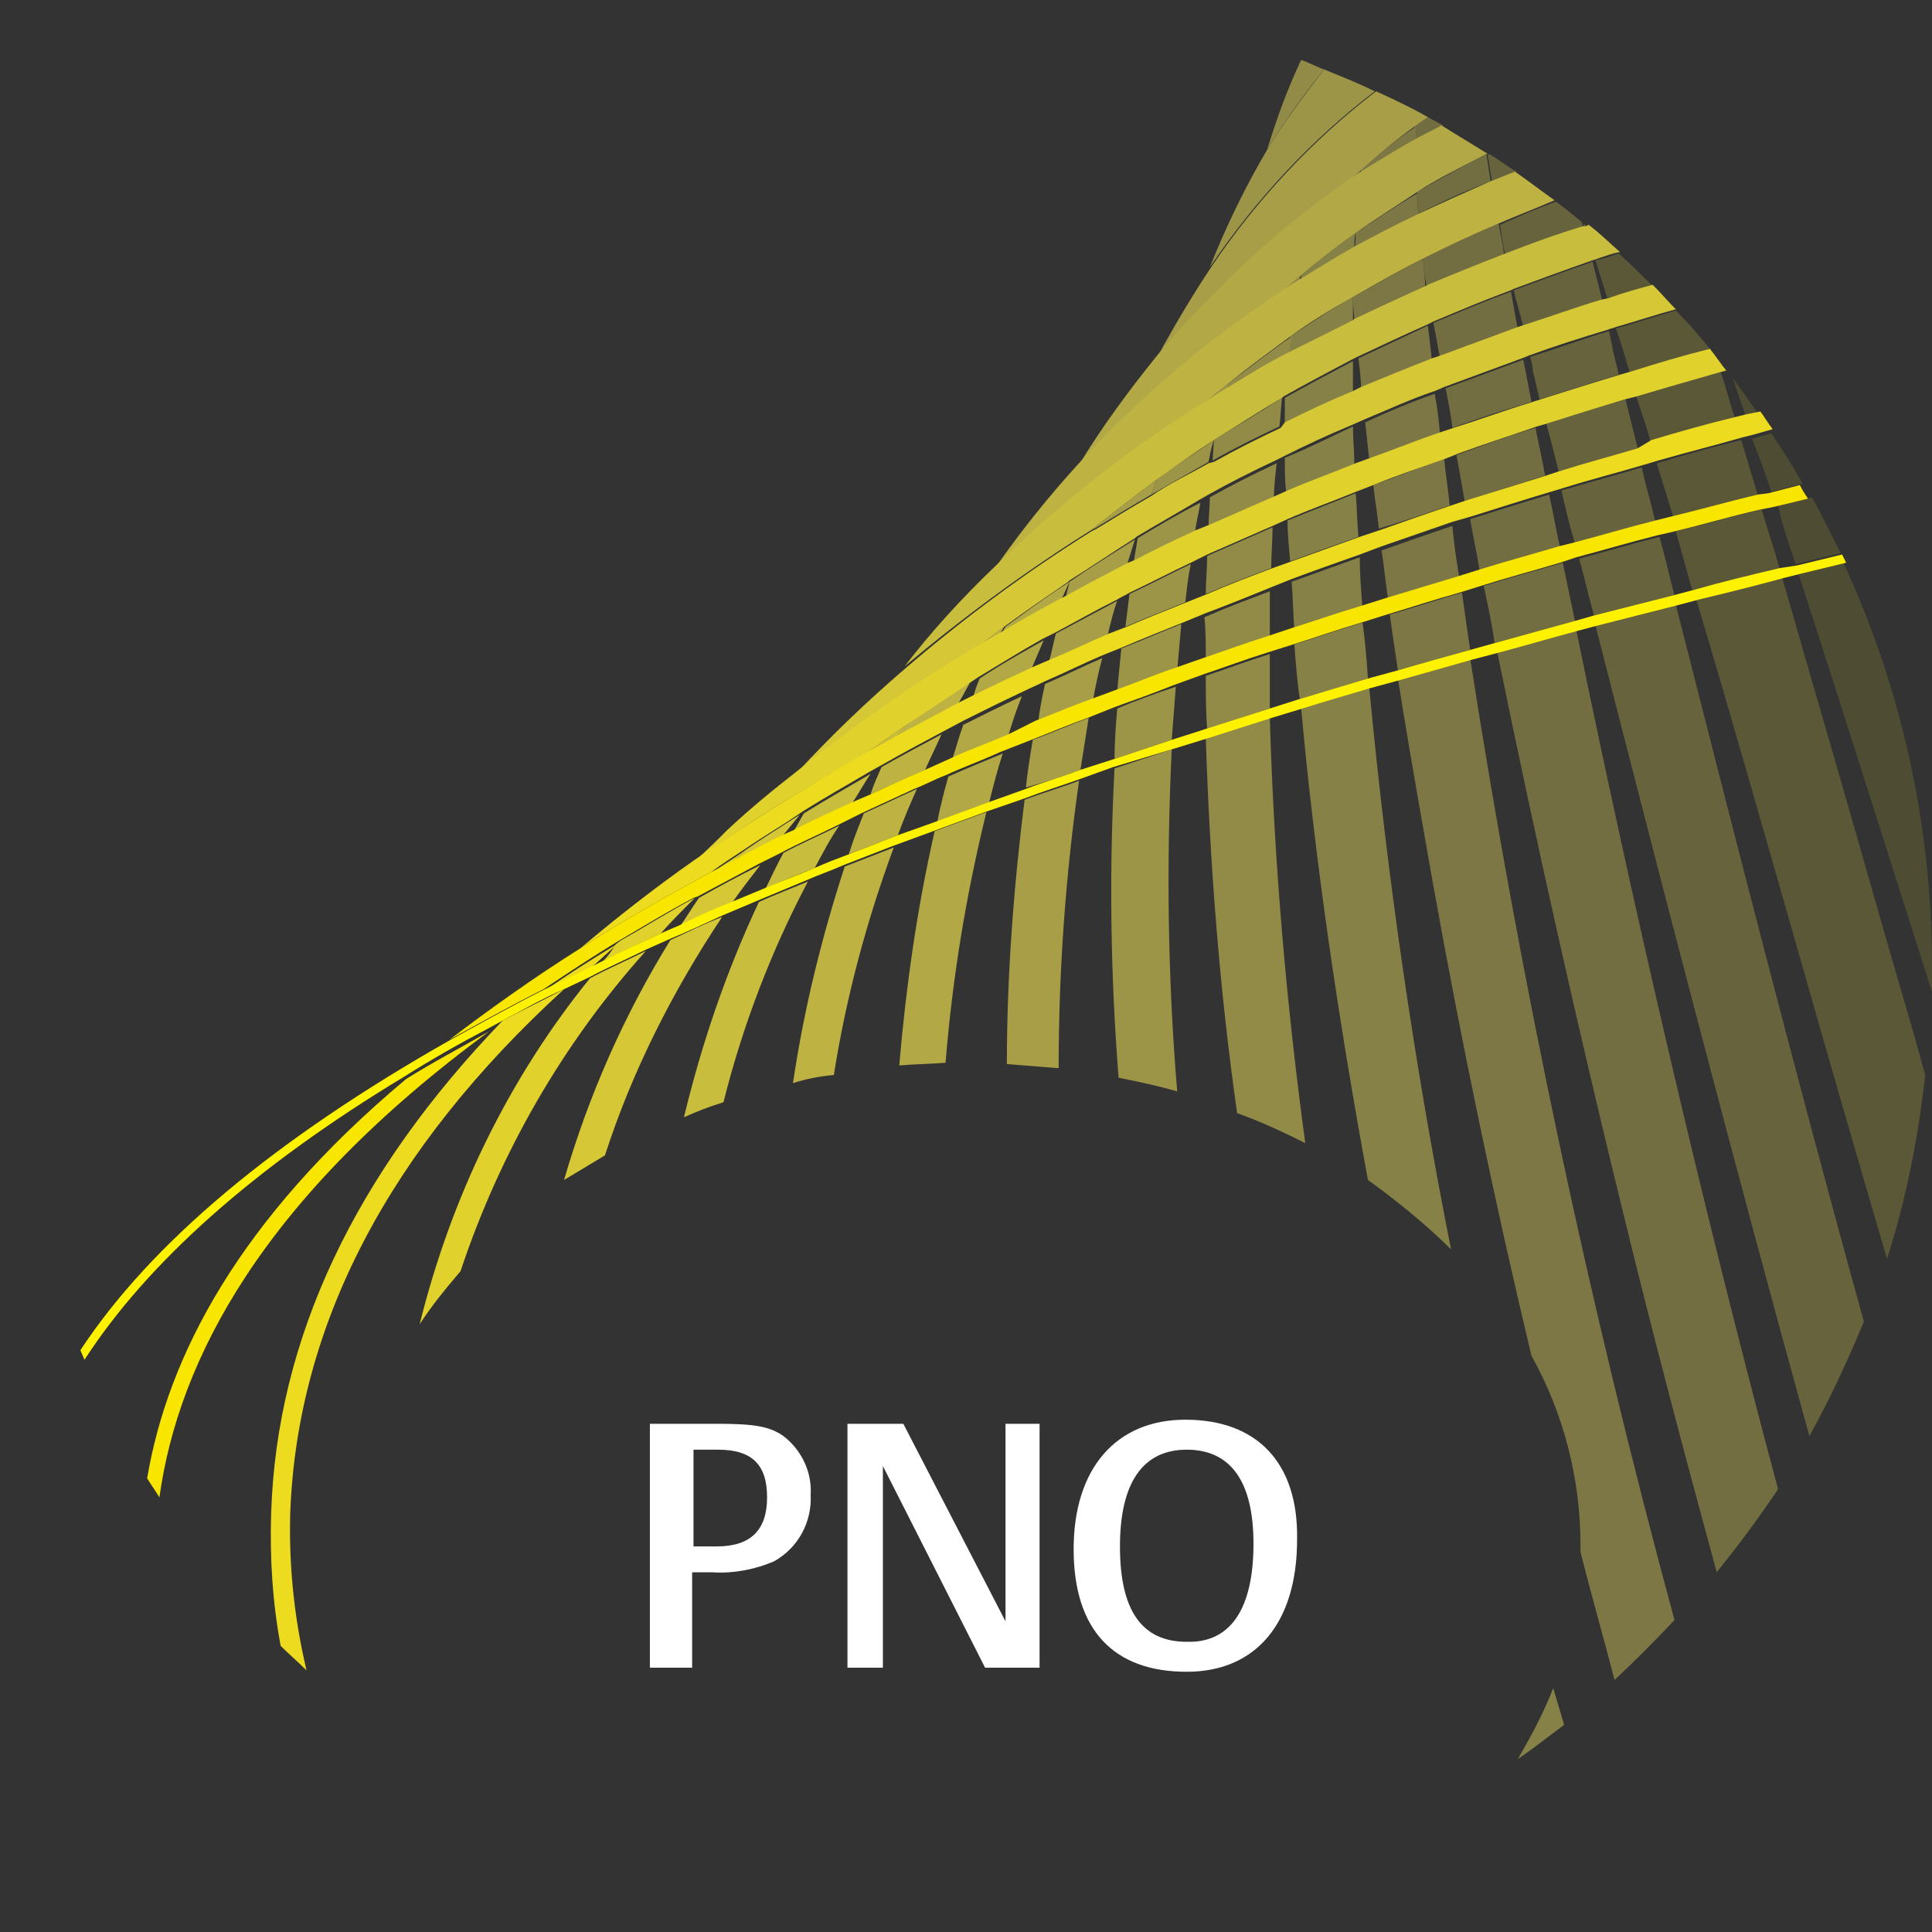 <?xml version="1.0" encoding="utf-8"?>
<!-- Generator: Adobe Illustrator 27.0.1, SVG Export Plug-In . SVG Version: 6.00 Build 0)  -->
<svg version="1.1" id="Livello_1" xmlns="http://www.w3.org/2000/svg" xmlns:xlink="http://www.w3.org/1999/xlink" x="0px" y="0px"
	 viewBox="0 0 141.8 141.8" style="enable-background:new 0 0 141.8 141.8;" xml:space="preserve">
<rect x="0" y="0" width="141.8" height="141.8" fill="#333333" stroke="none"/>
<style type="text/css">
	.st0{fill:none;}
	.st1{fill:#4E4C32;}
	.st2{fill:#5B5838;}
	.st3{fill:#66633D;}
	.st4{fill:#726E41;}
	.st5{fill:#7C7744;}
	.st6{fill:#868146;}
	.st7{fill:#918B47;}
	.st8{fill:#9C9447;}
	.st9{fill:#A79E47;}
	.st10{fill:#B2A845;}
	.st11{fill:#BDB242;}
	.st12{fill:#C9BD3D;}
	.st13{fill:#D5C736;}
	.st14{fill:#E1D12D;}
	.st15{fill:#ECDB1F;}
	.st16{fill:#F8E500;}
	.st17{fill:#FFF200;}
	.st18{fill:#FFFFFF;}
</style>
<path class="st0" d="M141.8,70.9C141.8,31.7,110.1,0,70.9,0S0,31.7,0,70.9c0,23.2,11.3,44.9,30.4,58.2c-3-4.7-4.6-10.1-4.6-15.6
	C25.8,93.9,46,78,70.9,78S116,93.9,116,113.5c0,5.5-1.6,10.9-4.6,15.6C130.5,115.8,141.8,94.1,141.8,70.9z"/>
<path class="st0" d="M70.9,78C46,78,25.8,93.9,25.8,113.5c0,5.5,1.6,10.9,4.6,15.6c24.3,17,56.7,17,81,0c3-4.7,4.6-10.1,4.6-15.6
	C116,93.9,95.8,78,70.9,78z"/>
<path class="st1" d="M130,36.1l2.3-0.6c-0.7-1.3-1.5-2.5-2.3-3.7l-1.4,0.4C129.1,33.5,129.6,34.8,130,36.1z"/>
<path class="st1" d="M141.8,72.8c0-0.6,0-1.3,0-1.9c0-10.2-2.2-20.3-6.5-29.6l-3.3,0.8C135.2,52,138.5,62.4,141.8,72.8z"/>
<path class="st1" d="M131.8,41.4l3.3-0.8c-0.7-1.4-1.4-2.8-2.1-4.1l-2.5,0.6C130.8,38.5,131.3,40,131.8,41.4z"/>
<path class="st1" d="M127.2,27.8c0.3,1,0.7,2,1,3l1-0.2C128.5,29.6,127.9,28.7,127.2,27.8z"/>
<path class="st2" d="M121.2,32.6c2-0.6,4.1-1.1,6.2-1.7c-0.4-1.2-0.7-2.4-1.1-3.6c-2.1,0.6-4.2,1.1-6.2,1.8
	C120.5,30.3,120.9,31.5,121.2,32.6z"/>
<path class="st2" d="M132,69.9c2.1,7.4,4.3,15,6.5,22.5c1.4-4.4,2.3-8.9,2.8-13.5c-1-3.7-2.1-7.3-3.1-10.8
	c-2.6-9.2-5.1-17.7-7.4-25.7c-2.1,0.5-4.2,1-6.3,1.6C127.1,52.7,129.6,61.5,132,69.9z"/>
<path class="st2" d="M118,22c1.1-0.3,2.2-0.7,3.3-1c-0.8-0.8-1.6-1.6-2.5-2.4c-0.6,0.2-1.1,0.4-1.7,0.5L118,22z"/>
<path class="st2" d="M119.6,27.3c1.9-0.6,3.9-1.1,5.9-1.7c-0.8-1-1.6-1.9-2.5-2.8c-1.5,0.4-2.9,0.9-4.4,1.3
	C119,25.2,119.3,26.3,119.6,27.3z"/>
<path class="st2" d="M116.2,16.4l0.1,0.3l0.2-0.1L116.2,16.4z"/>
<path class="st2" d="M130.6,41.7c-0.4-1.5-0.9-2.9-1.3-4.3c-2.1,0.5-4.2,1.1-6.3,1.6l1.2,4.3C126.4,42.8,128.5,42.2,130.6,41.7z"/>
<path class="st2" d="M129,36.3c-0.4-1.3-0.8-2.7-1.2-4c-2.1,0.5-4.2,1.1-6.2,1.7c0.4,1.3,0.8,2.6,1.2,3.9
	C124.8,37.4,126.9,36.9,129,36.3z"/>
<path class="st3" d="M132.8,105.4c1.5-2.7,2.8-5.5,4-8.4c-5.1-18.4-9.7-36.5-13.8-52.6l-5.9,1.5C121.8,64.3,127.1,84.8,132.8,105.4z
	"/>
<path class="st3" d="M109.5,13.3c0.6-0.2,1.2-0.5,1.8-0.7c-0.7-0.4-1.3-0.9-2-1.3l-0.1,0.1L109.5,13.3z"/>
<path class="st3" d="M120.2,32.9c-0.3-1.2-0.6-2.4-0.9-3.6c-2,0.6-3.9,1.2-5.8,1.8c0.3,1.1,0.6,2.3,0.9,3.5
	C116.3,34.1,118.2,33.5,120.2,32.9z"/>
<path class="st3" d="M111.1,21.3c0.2,0.9,0.5,1.8,0.7,2.7c1.9-0.7,3.8-1.3,5.8-1.9c-0.2-1-0.5-1.9-0.7-2.9
	C114.9,19.9,113,20.6,111.1,21.3z"/>
<path class="st3" d="M110.5,18.8c1.9-0.7,3.8-1.4,5.7-2l-0.1-0.5c-0.6-0.5-1.2-1-1.9-1.5c-1.4,0.5-2.8,1.1-4.1,1.7
	C110.2,17.2,110.3,18,110.5,18.8z"/>
<path class="st3" d="M121.5,38.3c-0.3-1.3-0.7-2.6-1-4c-2,0.6-3.9,1.1-5.9,1.7c0.3,1.3,0.6,2.6,1,3.9
	C117.6,39.4,119.6,38.8,121.5,38.3z"/>
<path class="st3" d="M118.1,24.3c-2,0.6-3.9,1.3-5.8,1.9c0.1,0.3,0.2,0.7,0.2,1l0.5,2.1c1.9-0.6,3.8-1.2,5.8-1.8
	c-0.1-0.6-0.3-1.2-0.4-1.7S118.2,24.8,118.1,24.3z"/>
<path class="st3" d="M122.9,43.7c-0.4-1.5-0.7-2.9-1.1-4.3c-2,0.5-4,1.1-5.9,1.6c0.4,1.4,0.7,2.8,1.1,4.2L122.9,43.7z"/>
<path class="st4" d="M114.5,40.2c-0.3-1.3-0.5-2.6-0.8-3.9c-2,0.6-3.9,1.2-5.8,1.8c0.2,1.2,0.5,2.5,0.7,3.8
	C110.6,41.4,112.5,40.8,114.5,40.2z"/>
<path class="st4" d="M115.6,45.6c-0.3-1.4-0.6-2.9-0.9-4.3c-2,0.6-3.9,1.1-5.8,1.7c0.3,1.4,0.6,2.8,0.8,4.2L115.6,45.6z"/>
<path class="st4" d="M119.3,89.7c2,8.2,4.3,16.9,6.7,25.7c1.6-2,3.1-4,4.5-6.1c-5.8-21.7-10.8-43.5-14.8-63c-2,0.5-3.9,1-5.8,1.6
	C112.7,61.6,115.9,75.9,119.3,89.7z"/>
<path class="st4" d="M105.2,23.7c0.2,0.9,0.3,1.7,0.5,2.6c1.9-0.7,3.8-1.4,5.7-2.1l-0.5-2.8C109,22.1,107.1,22.9,105.2,23.7z"/>
<path class="st4" d="M103.8,10.3c0.7-0.4,1.4-0.7,2.1-1.1l-1.1-0.6l-1,0.7C103.8,9.6,103.8,10,103.8,10.3z"/>
<path class="st4" d="M106.1,28.5c0.2,1,0.4,2,0.5,2.9c1.9-0.7,3.8-1.3,5.8-1.9c-0.2-1.1-0.4-2.1-0.6-3.1
	C109.9,27.1,108,27.8,106.1,28.5z"/>
<path class="st4" d="M113.4,34.9c-0.2-1.2-0.5-2.4-0.7-3.5c-2,0.6-3.9,1.3-5.8,2c0.2,1.1,0.4,2.2,0.6,3.4
	C109.6,36.1,111.5,35.5,113.4,34.9z"/>
<path class="st4" d="M104,14.1l0.1,1.6c1.7-0.9,3.5-1.7,5.3-2.4l-0.3-2C107.4,12.2,105.7,13.1,104,14.1z"/>
<path class="st4" d="M104.4,19v0.2c0.1,0.6,0.2,1.2,0.3,1.8c1.9-0.8,3.8-1.6,5.7-2.3c-0.1-0.8-0.3-1.6-0.4-2.3
	C108.1,17.2,106.2,18.1,104.4,19z"/>
<path class="st5" d="M106.4,37.1c-0.1-1.1-0.3-2.3-0.4-3.4c-1.8,0.6-3.5,1.3-5.2,1.9c0.1,1.1,0.3,2.1,0.4,3.2
	C102.9,38.3,104.6,37.7,106.4,37.1z"/>
<path class="st5" d="M105.2,65c2.1,11.7,4.5,23.2,7.2,34.5c2.4,4.3,3.6,9.1,3.6,13.9c0,0.2,0,0.4,0,0.5c0.8,3.2,1.7,6.3,2.5,9.4
	c1.5-1.4,3-2.9,4.4-4.4c-6.3-23.2-11.3-46.8-15-70.6l-5.3,1.5C103.7,56.7,104.7,62.1,105.2,65z"/>
<path class="st5" d="M100.2,31c0.1,0.9,0.2,1.9,0.3,2.8c1.7-0.7,3.5-1.3,5.2-1.9c-0.1-1-0.2-2-0.4-3C103.6,29.5,101.9,30.2,100.2,31
	z"/>
<path class="st5" d="M107.9,47.7c-0.2-1.4-0.4-2.8-0.6-4.2c-1.8,0.5-3.5,1.1-5.3,1.6c0.2,1.4,0.4,2.8,0.6,4.1
	C104.4,48.7,106.1,48.2,107.9,47.7z"/>
<path class="st5" d="M107.1,42.4c-0.2-1.3-0.4-2.5-0.5-3.8c-1.8,0.6-3.5,1.2-5.2,1.8c0.2,1.2,0.3,2.5,0.5,3.7L107.1,42.4z"/>
<path class="st5" d="M99.7,26.3c0.1,0.8,0.2,1.6,0.2,2.3c1.7-0.7,3.4-1.4,5.2-2.1c-0.1-0.9-0.2-1.8-0.3-2.6
	C103.1,24.7,101.4,25.5,99.7,26.3z"/>
<path class="st5" d="M99.5,17.1c0,0.4,0,0.8-0.1,1.1c1.5-0.9,3.1-1.7,4.7-2.4l-0.1-1.6C102.5,15.1,101,16.1,99.5,17.1z"/>
<path class="st5" d="M99.9,12.5v0.2c1.3-0.8,2.6-1.6,4-2.4c0-0.3,0-0.7,0-1C102.4,10.3,101.1,11.4,99.9,12.5z"/>
<path class="st5" d="M104.4,19c-1.8,0.9-3.4,1.9-5.1,2.8c0,0.1,0,0.3,0,0.4l0.1,1.2c1.7-0.8,3.4-1.6,5.2-2.4c0-0.6-0.1-1.3-0.2-1.9
	L104.4,19z"/>
<path class="st6" d="M99.3,26.5c-1.7,0.9-3.4,1.8-5,2.7c0,0.7,0,1.3,0,2c1.6-0.8,3.3-1.5,5-2.3C99.3,28.1,99.3,27.3,99.3,26.5z"/>
<path class="st6" d="M99.7,39.4c-0.1-1.1-0.1-2.2-0.2-3.2c-1.7,0.7-3.3,1.3-5,2c0,1,0.1,2,0.2,3C96.3,40.6,98,40,99.7,39.4z"/>
<path class="st6" d="M106.5,91.7c-2.7-13.6-4.7-27.4-6-41.2c-1.7,0.5-3.3,1-5,1.5c1,11,2.7,22.7,4.9,34.6
	C102.6,88.2,104.7,89.9,106.5,91.7z"/>
<path class="st6" d="M100,44.6c-0.1-1.2-0.2-2.5-0.2-3.7c-1.7,0.6-3.3,1.2-5,1.8c0.1,1.1,0.1,2.3,0.2,3.5
	C96.6,45.7,98.3,45.1,100,44.6z"/>
<path class="st6" d="M100.4,49.8c-0.1-1.4-0.2-2.8-0.4-4.1c-1.7,0.5-3.4,1.1-5,1.6c0.1,1.3,0.2,2.7,0.4,4
	C97.1,50.8,98.8,50.3,100.4,49.8z"/>
<path class="st6" d="M114.8,126.6l-0.8-2.7c-0.7,1.8-1.6,3.5-2.6,5.2C112.6,128.3,113.7,127.4,114.8,126.6z"/>
<path class="st6" d="M94.3,33.6c0,0.8,0,1.7,0.1,2.5c1.6-0.7,3.3-1.3,5-2c0-1-0.1-1.9-0.1-2.8C97.6,32.1,96,32.9,94.3,33.6z"/>
<path class="st6" d="M95.5,20.2c0,0.1,0,0.3-0.1,0.4c1.3-0.8,2.7-1.6,4-2.4c0-0.4,0-0.8,0.1-1.1C98.1,18.1,96.8,19.1,95.5,20.2z"/>
<path class="st6" d="M99.3,21.8c-1.6,0.9-3.1,1.9-4.6,2.9L94.5,26c1.5-0.8,3.1-1.7,4.8-2.4c0-0.4,0-0.9,0-1.3
	C99.3,22.1,99.3,22,99.3,21.8z"/>
<path class="st6" d="M98.9,13.4c0.3-0.2,0.6-0.4,0.9-0.6v-0.2C99.5,12.8,99.2,13.1,98.9,13.4z"/>
<path class="st7" d="M88.8,36.5c0,0.7-0.1,1.4-0.1,2.2c1.6-0.7,3.2-1.4,4.8-2.1c0-0.9,0.1-1.7,0.2-2.6C92,34.8,90.4,35.6,88.8,36.5z
	"/>
<path class="st7" d="M95.8,83.9c-1.4-10.3-2.3-20.8-2.6-31.2l-4.7,1.5c0.3,9.2,1,18.4,2.3,27.5C92.5,82.3,94.2,83.1,95.8,83.9z"/>
<path class="st7" d="M93.2,52c0-1.4,0-2.7,0-4c-1.6,0.5-3.2,1.1-4.7,1.6c0,1.3,0,2.6,0.1,3.9L93.2,52z"/>
<path class="st7" d="M89.1,32.3L89,33.8c1.6-0.9,3.2-1.7,4.9-2.5c0.1-0.7,0.1-1.4,0.2-2.1C92.4,30.3,90.7,31.3,89.1,32.3z"/>
<path class="st7" d="M88.5,48.5c1.5-0.5,3.1-1.1,4.7-1.6c0-1.2,0-2.4,0-3.5c-1.6,0.6-3.2,1.2-4.8,1.9C88.5,46.2,88.5,47.3,88.5,48.5
	z"/>
<path class="st7" d="M93.3,41.7c0-1,0.1-2,0.1-3c-1.6,0.7-3.2,1.4-4.8,2.1c0,0.9-0.1,1.8-0.1,2.8C90.1,42.9,91.7,42.3,93.3,41.7z"/>
<path class="st7" d="M90.2,28.1c0,0.2-0.1,0.3-0.1,0.5c1.5-0.9,3-1.7,4.5-2.6l0.2-1.3C93.2,25.8,91.7,27,90.2,28.1z"/>
<path class="st7" d="M97.2,5.1c-0.6-0.2-1.1-0.5-1.7-0.7c-1,2.1-1.8,4.3-2.5,6.6C94.3,8.9,95.7,6.9,97.2,5.1z"/>
<path class="st7" d="M94,21.5c0.5-0.3,0.9-0.6,1.4-0.9c0-0.1,0-0.3,0.1-0.4C95,20.6,94.5,21.1,94,21.5z"/>
<path class="st8" d="M86.4,49.2c0.1-1.1,0.2-2.2,0.3-3.4c-1.5,0.6-2.9,1.2-4.4,1.8c-0.1,1-0.2,2-0.3,3.1
	C83.5,50.2,84.9,49.7,86.4,49.2z"/>
<path class="st8" d="M87,44.2c0.1-0.9,0.2-1.9,0.4-2.8c-1.5,0.7-3,1.5-4.5,2.2c-0.1,0.8-0.2,1.6-0.3,2.4C84,45.4,85.5,44.8,87,44.2z
	"/>
<path class="st8" d="M83.5,39.5c-0.1,0.6-0.2,1.2-0.3,1.8c1.5-0.7,3-1.5,4.5-2.2c0.1-0.8,0.3-1.5,0.4-2.2
	C86.5,37.7,85,38.6,83.5,39.5z"/>
<path class="st8" d="M86,54.3c0.1-1.3,0.2-2.6,0.3-3.9c-1.5,0.5-2.9,1-4.3,1.6c-0.1,1.2-0.2,2.5-0.2,3.7L86,54.3z"/>
<path class="st8" d="M84.9,35.2l-0.4,1.1c1.4-0.8,2.8-1.6,4.2-2.4c0.1-0.5,0.2-1.1,0.4-1.6C87.7,33.3,86.2,34.2,84.9,35.2z"/>
<path class="st8" d="M82.1,79.1c1.5,0.3,2.9,0.6,4.3,1C85.7,71.7,85.6,63.4,86,55l-4.2,1.4C81.4,64,81.5,71.5,82.1,79.1z"/>
<path class="st8" d="M88,29.9c0.7-0.4,1.4-0.9,2.1-1.3c0-0.2,0.1-0.3,0.1-0.5C89.5,28.7,88.7,29.3,88,29.9z"/>
<path class="st8" d="M100.9,6.7c-1.2-0.6-2.5-1.1-3.7-1.6c-1.5,1.9-2.9,3.8-4.2,5.9c-1.6,2.7-3,5.6-4.2,8.6
	C92.2,14.6,96.2,10.3,100.9,6.7z"/>
<path class="st9" d="M80.2,51.5c0.2-1.1,0.4-2.1,0.7-3.2c-1.4,0.6-2.8,1.3-4.2,1.9c-0.2,0.9-0.4,1.9-0.5,2.8
	C77.5,52.6,78.8,52,80.2,51.5z"/>
<path class="st9" d="M78.5,42.7c-0.1,0.4-0.2,0.8-0.3,1.2c1.5-0.8,3-1.6,4.5-2.4c0.2-0.6,0.4-1.3,0.6-1.9
	C81.7,40.6,80.1,41.6,78.5,42.7z"/>
<path class="st9" d="M73.9,78.1c1.3,0.1,2.5,0.2,3.8,0.3c0-7.1,0.5-14.1,1.5-21.1c-1.3,0.5-2.7,0.9-4,1.4
	C74.4,65.1,73.9,71.6,73.9,78.1z"/>
<path class="st9" d="M79.3,56.5c0.2-1.3,0.4-2.5,0.6-3.8c-1.4,0.5-2.7,1.1-4.1,1.6c-0.2,1.2-0.4,2.4-0.5,3.5
	C76.7,57.4,78,57,79.3,56.5z"/>
<path class="st9" d="M81.3,46.6c0.2-0.8,0.4-1.7,0.7-2.5c-1.5,0.8-3,1.6-4.5,2.4c-0.2,0.7-0.3,1.4-0.5,2
	C78.4,47.8,79.9,47.2,81.3,46.6z"/>
<path class="st9" d="M80.6,38.5l-0.1,0.2c1.3-0.8,2.6-1.6,4-2.4l0.4-1.1C83.4,36.3,82,37.4,80.6,38.5z"/>
<path class="st9" d="M98.9,13.4c0.3-0.3,0.6-0.6,1-0.9c1.2-1.1,2.5-2.2,3.9-3.2l1-0.7c-1.2-0.7-2.5-1.3-3.8-1.9
	c-4.7,3.6-8.8,8-12.1,12.9c-1.4,2.1-2.7,4.3-3.9,6.5C89,21.2,93.7,16.9,98.9,13.4z"/>
<path class="st10" d="M72.6,58.9c0.3-1.2,0.6-2.4,1-3.6c-1.4,0.6-2.7,1.1-4,1.7c-0.3,1.1-0.6,2.2-0.8,3.3L72.6,58.9z"/>
<path class="st10" d="M69.4,78c0.5-6.2,1.5-12.3,3-18.4l-3.8,1.4c-1.3,5.7-2.1,11.4-2.6,17.2C67.1,78.1,68.2,78.1,69.4,78z"/>
<path class="st10" d="M73.8,46l-0.3,0.5c1.4-0.8,2.9-1.6,4.4-2.5c0.2-0.4,0.4-0.9,0.6-1.3C76.8,43.8,75.3,44.9,73.8,46z"/>
<path class="st10" d="M94,21.5c0.5-0.4,1-0.9,1.5-1.3c1.3-1.1,2.6-2.1,4-3.1c1.4-1,3-2,4.5-3s3.4-1.9,5.1-2.8l0.1,0
	c-1.1-0.7-2.3-1.4-3.4-2.1c-0.7,0.4-1.4,0.7-2.1,1.1c-1.4,0.8-2.7,1.6-4,2.4c-0.3,0.2-0.6,0.4-0.9,0.6C93.7,16.9,89,21.2,85,26
	c-2.1,2.6-4.1,5.3-5.8,8.1C83.6,29.4,88.6,25.1,94,21.5z"/>
<path class="st10" d="M75.7,49.1c0.3-0.7,0.6-1.4,0.9-2.1c-1.6,0.9-3.2,1.8-4.7,2.8c-0.2,0.5-0.4,1-0.5,1.5
	C72.7,50.5,74.2,49.8,75.7,49.1z"/>
<path class="st10" d="M74,54c0.3-1,0.6-1.9,1-2.9c-1.5,0.7-2.9,1.4-4.3,2.1c-0.3,0.8-0.5,1.6-0.8,2.5C71.2,55.1,72.6,54.5,74,54z"/>
<path class="st10" d="M80.1,38.9l0.4-0.2l0.1-0.2L80.1,38.9z"/>
<path class="st11" d="M61.2,78.9c0.9-5.7,2.4-11.3,4.4-16.7l-3.6,1.4c-1.7,5.2-3,10.5-3.8,15.9C59.1,79.2,60.1,79,61.2,78.9z"/>
<path class="st11" d="M65.9,61.3c0.4-1.1,0.9-2.3,1.4-3.4c-1.3,0.6-2.6,1.2-3.9,1.8c-0.4,1-0.8,2-1.1,3L65.9,61.3z"/>
<path class="st11" d="M67.9,56.5c0.4-0.9,0.8-1.7,1.2-2.6c-1.5,0.8-3,1.6-4.4,2.4c-0.3,0.7-0.6,1.3-0.8,2
	C65.2,57.7,66.6,57.1,67.9,56.5z"/>
<path class="st11" d="M70.3,51.7c0.3-0.5,0.6-1.1,0.9-1.6c-1.7,1-3.3,2.1-4.8,3.2c-0.2,0.2-0.4,0.5-0.6,0.8
	C67.3,53.3,68.8,52.5,70.3,51.7z"/>
<path class="st11" d="M72,47.3l1.4-0.8l0.3-0.5L72,47.3z"/>
<path class="st11" d="M88,29.9c0.7-0.6,1.5-1.2,2.2-1.8c1.5-1.2,3-2.3,4.5-3.4s3-2,4.6-2.9s3.3-1.9,5.1-2.8s3.7-1.8,5.6-2.6
	c1.4-0.6,2.7-1.1,4.1-1.7c-1-0.7-1.9-1.4-2.9-2.1c-0.6,0.2-1.2,0.5-1.8,0.7c-1.8,0.8-3.6,1.6-5.3,2.4s-3.2,1.6-4.7,2.4
	c-1.4,0.8-2.7,1.6-4,2.4c-0.5,0.3-1,0.6-1.4,0.9c-8.2,5.4-15.3,12.2-20.9,20.2C77.7,37.3,82.7,33.4,88,29.9z"/>
<path class="st12" d="M59.8,63.7c0.6-1.1,1.1-2.1,1.8-3.1c-1.4,0.7-2.8,1.3-4.1,2c-0.5,0.9-0.9,1.8-1.3,2.6
	C57.3,64.7,58.5,64.2,59.8,63.7z"/>
<path class="st12" d="M53.1,80.9c1.4-5.6,3.5-11.1,6.2-16.2c-1.2,0.5-2.5,1-3.6,1.5c-2.4,5.1-4.2,10.4-5.5,15.8
	C51.1,81.6,52.1,81.2,53.1,80.9z"/>
<path class="st12" d="M62.5,59c0.5-0.7,0.9-1.5,1.4-2.2c-1.7,1-3.3,1.9-4.9,2.9c-0.3,0.5-0.5,0.9-0.8,1.4C59.6,60.3,61,59.6,62.5,59
	z"/>
<path class="st12" d="M80.1,38.9l0.5-0.4c1.4-1.1,2.8-2.2,4.3-3.3c1.4-1,2.8-2,4.2-2.9l0,0c1.6-1,3.3-2.1,5-3.1l0.1-0.1
	c1.6-0.9,3.3-1.8,5-2.7l0.4-0.2c1.7-0.8,3.4-1.6,5.2-2.4l0.4-0.2c1.9-0.8,3.8-1.6,5.7-2.3l0.2-0.1c1.9-0.7,3.8-1.4,5.8-2.1l0.3-0.1
	c0.6-0.2,1.1-0.4,1.7-0.5c-0.8-0.7-1.5-1.4-2.3-2l-0.2,0.1h-0.2c-2,0.6-3.9,1.3-5.7,2s-3.8,1.5-5.7,2.3l-0.2,0.1
	c-1.8,0.8-3.5,1.6-5.2,2.4l-0.1,0.1c-1.6,0.8-3.2,1.6-4.8,2.4s-3,1.7-4.5,2.6c-0.7,0.4-1.4,0.9-2.1,1.3c-5.4,3.4-10.4,7.4-14.9,11.8
	c-2.4,2.3-4.6,4.7-6.6,7.3C70.7,45.3,75.3,41.9,80.1,38.9z"/>
<path class="st12" d="M65.8,54.1c0.2-0.3,0.4-0.5,0.6-0.8c-1,0.7-2,1.4-3,2.1C64.2,55,65,54.5,65.8,54.1z"/>
<path class="st13" d="M53.7,66.3c0.7-1,1.4-1.9,2.1-2.8c-1.6,0.8-3.1,1.6-4.5,2.4c-0.5,0.7-0.9,1.4-1.4,2.1
	C51.1,67.4,52.4,66.8,53.7,66.3z"/>
<path class="st13" d="M44.4,84.8c2-6.2,5-12.1,8.6-17.5c-1.3,0.5-2.5,1.1-3.8,1.7c-3.4,5.5-6,11.4-7.8,17.6
	C42.4,86,43.4,85.4,44.4,84.8z"/>
<path class="st13" d="M57.4,61.4c0.4-0.5,0.9-1.1,1.3-1.6c-1.4,0.9-2.7,1.7-4,2.6c-0.3,0.3-0.6,0.6-0.9,0.9
	C55,62.7,56.2,62,57.4,61.4z"/>
<path class="st13" d="M72,47.3l1.7-1.3c1.5-1.1,3.1-2.2,4.7-3.3l0.1-0.1c1.6-1,3.2-2.1,4.8-3.1l0.1-0.1c1.5-0.9,3.1-1.8,4.6-2.7
	l0.7-0.4c1.6-0.9,3.2-1.7,4.9-2.5l0.6-0.3c1.6-0.8,3.3-1.6,5-2.3l0.9-0.4c1.7-0.7,3.4-1.5,5.2-2.1l0.7-0.3c1.9-0.7,3.8-1.4,5.7-2.1
	l0.5-0.2c1.9-0.7,3.8-1.3,5.8-1.9c0.2-0.1,0.4-0.1,0.6-0.2c1.4-0.4,2.9-0.9,4.4-1.3c-0.6-0.6-1.1-1.2-1.7-1.8
	c-1.1,0.3-2.2,0.6-3.3,1l-0.5,0.1c-2,0.6-3.9,1.3-5.8,1.9l-0.3,0.1c-1.9,0.7-3.8,1.4-5.7,2.1l-0.6,0.2c-1.8,0.7-3.5,1.4-5.2,2.1
	l-0.6,0.3c-1.7,0.7-3.4,1.5-5,2.3L94,31.4c-1.7,0.8-3.3,1.6-4.9,2.5L88.7,34c-1.4,0.8-2.9,1.5-4.2,2.4c-1.4,0.8-2.7,1.6-4,2.4
	l-0.4,0.2c-4.8,3-9.4,6.4-13.7,10.1c-2.8,2.4-5.4,4.9-7.9,7.6C62.8,53.2,67.3,50.1,72,47.3z"/>
<path class="st14" d="M47.4,69.8c-1.4,0.7-2.8,1.3-4.1,2c-6,7.4-10.2,16.1-12.5,25.4c0.9-1.4,1.9-2.6,3-3.9
	C36.7,84.6,41.3,76.6,47.4,69.8z"/>
<path class="st14" d="M51.1,63.1c3.8-2.7,7.8-5.2,12.3-7.7c1-0.7,2-1.4,3-2.1c1.6-1.1,3.2-2.1,4.8-3.2l0.6-0.4
	c1.5-0.9,3.1-1.9,4.7-2.8l1-0.5c1.5-0.8,2.9-1.6,4.5-2.4c0.3-0.2,0.6-0.3,0.9-0.5c1.5-0.7,3-1.5,4.5-2.2l1.2-0.6
	c1.6-0.7,3.2-1.4,4.8-2.1l1.1-0.5c1.6-0.7,3.3-1.3,5-2l1.3-0.5c1.7-0.7,3.5-1.3,5.2-1.9l1-0.4c1.9-0.7,3.8-1.3,5.8-2l0.7-0.2
	c1.9-0.6,3.8-1.2,5.8-1.8l0.8-0.2c2-0.6,4.1-1.2,6.2-1.8l0.4-0.1c-0.4-0.5-0.8-1.1-1.2-1.6c-2,0.5-4,1.1-5.9,1.7l-0.7,0.2
	c-2,0.6-3.9,1.2-5.8,1.8c-0.2,0.1-0.4,0.1-0.6,0.2c-2,0.6-3.9,1.3-5.8,1.9l-0.9,0.3c-1.8,0.6-3.5,1.3-5.2,1.9l-1.1,0.4
	c-1.7,0.7-3.4,1.3-5,2l-0.9,0.4c-1.6,0.7-3.2,1.4-4.8,2.1l-1,0.4c-1.5,0.7-3,1.4-4.5,2.2l-0.5,0.2c-1.5,0.8-3.1,1.6-4.5,2.4L77.7,44
	c-1.5,0.8-2.9,1.6-4.4,2.5l-1.4,0.8c-4.7,2.8-9.2,5.9-13.4,9.3c-1.8,1.4-3.5,2.8-5.1,4.3C52.7,61.6,51.9,62.4,51.1,63.1z"/>
<path class="st14" d="M44.3,70.5c1.4-0.7,2.8-1.3,4.2-2c0.8-0.9,1.6-1.7,2.5-2.6c-1.9,1-3.6,2.1-5.4,3.1l-0.4,0.3
	C44.9,69.8,44.6,70.2,44.3,70.5z"/>
<path class="st14" d="M53.8,63.3c0.3-0.3,0.6-0.6,0.9-0.9c-0.8,0.6-1.7,1.1-2.5,1.7L53.8,63.3z"/>
<path class="st15" d="M19.9,111.1c-0.1,3.3,0.1,6.5,0.7,9.7c0.6,0.6,1.3,1.2,1.9,1.8c-0.9-3.8-1.3-7.6-1.2-11.5
	c0.5-13.9,7.3-26.8,20.1-38.5c-1.5,0.8-3,1.5-4.5,2.3C26.1,86.1,20.3,98.2,19.9,111.1z"/>
<path class="st15" d="M45.2,69.4l0.4-0.3c-2,1.2-3.9,2.4-5.6,3.6l3.3-1.6C44,70.5,44.6,69.9,45.2,69.4z"/>
<path class="st15" d="M120.2,32.9c-2,0.6-3.9,1.1-5.8,1.7l-0.9,0.3c-1.9,0.6-3.9,1.2-5.8,1.8l-1.2,0.4c-1.8,0.6-3.5,1.2-5.2,1.8
	l-1.5,0.5c-1.7,0.6-3.3,1.2-5,1.8l-1.4,0.5c-1.6,0.6-3.2,1.2-4.8,1.9l-1.5,0.6c-1.5,0.6-3,1.2-4.4,1.8l-1.3,0.5
	c-1.4,0.6-2.9,1.3-4.3,1.9l-1.4,0.6c-1.5,0.7-3,1.4-4.4,2.1l-1,0.5c-1.5,0.8-3,1.6-4.5,2.4c-0.8,0.5-1.7,0.9-2.5,1.4
	c-4.4,2.5-8.5,5.1-12.3,7.7c-3,2.1-5.8,4.3-8.4,6.5c2.9-1.9,6.1-3.7,9.6-5.6c0.8-0.6,1.6-1.1,2.5-1.7c1.3-0.9,2.7-1.7,4-2.6l0.3-0.2
	c1.6-1,3.2-1.9,4.9-2.9l0.9-0.5c1.4-0.8,2.9-1.6,4.4-2.4l1.5-0.8c1.4-0.7,2.8-1.4,4.3-2.1c0.6-0.3,1.1-0.5,1.7-0.8
	c1.4-0.6,2.8-1.3,4.2-1.9l1.5-0.6c1.4-0.6,2.9-1.2,4.4-1.8l1.7-0.7c1.6-0.6,3.1-1.2,4.8-1.9l1.5-0.6c1.6-0.6,3.3-1.2,5-1.8l1.6-0.6
	c1.7-0.6,3.5-1.2,5.2-1.8l1.4-0.4c1.9-0.6,3.8-1.2,5.8-1.8l1-0.3c1.9-0.6,3.9-1.1,5.9-1.7l1-0.3c2.1-0.6,4.1-1.1,6.2-1.7l0.8-0.2
	l1.4-0.4c-0.3-0.4-0.6-0.9-0.9-1.3l-1,0.2l-0.8,0.2c-2.1,0.5-4.2,1.1-6.2,1.7L120.2,32.9z"/>
<path class="st16" d="M10.8,108.5c0.3,0.5,0.6,0.9,0.9,1.4c1.4-10.1,7.6-22,24.2-34.2c-2.1,1.2-4.2,2.3-6.1,3.5
	C17.5,89.5,12.3,99.6,10.8,108.5z"/>
<path class="st16" d="M129,36.3c-2.1,0.5-4.2,1.1-6.3,1.6l-1.2,0.3c-2,0.5-4,1.1-5.9,1.6l-1.2,0.3c-2,0.6-3.9,1.1-5.8,1.7l-1.6,0.5
	l-5.3,1.6l-1.9,0.6c-1.7,0.5-3.4,1.1-5,1.6l-1.8,0.6c-1.6,0.5-3.2,1.1-4.7,1.6l-2,0.7c-1.5,0.5-2.9,1.1-4.3,1.6l-1.9,0.7
	c-1.4,0.5-2.8,1.1-4.1,1.6L74,53.9c-1.4,0.6-2.8,1.1-4.1,1.7l-2,0.9c-1.4,0.6-2.7,1.2-4,1.8l-1.4,0.6c-1.5,0.7-2.9,1.3-4.2,2
	l-0.9,0.4c-1.2,0.6-2.4,1.2-3.6,1.9L52.2,64c-3.5,1.9-6.7,3.7-9.6,5.6c-3.5,2.2-6.7,4.5-9.6,6.7c2.2-1.2,4.5-2.5,6.9-3.7
	c1.8-1.2,3.6-2.4,5.6-3.6c1.7-1,3.5-2.1,5.4-3.1l0.3-0.1c1.5-0.8,3-1.6,4.5-2.4l1.6-0.8c1.3-0.7,2.7-1.3,4.1-2l1.8-0.9
	c1.3-0.6,2.6-1.2,3.9-1.8c0.8-0.3,1.5-0.7,2.3-1c1.3-0.6,2.7-1.1,4-1.7l2.3-0.9c1.3-0.5,2.7-1.1,4.1-1.6l2-0.8
	c1.4-0.5,2.8-1,4.3-1.6l2.2-0.8c1.5-0.5,3.1-1.1,4.7-1.6l1.9-0.6c1.6-0.5,3.3-1.1,5-1.6l1.9-0.6c1.7-0.5,3.5-1.1,5.3-1.6l1.6-0.5
	c1.9-0.6,3.8-1.1,5.8-1.7l1.2-0.4c1.9-0.5,3.9-1.1,5.9-1.6l1.3-0.3c2.1-0.5,4.1-1.1,6.3-1.6l1-0.2l2.5-0.6c-0.2-0.3-0.4-0.6-0.6-1
	l-2.3,0.6L129,36.3z"/>
<path class="st17" d="M130.6,41.7c-2.1,0.5-4.2,1-6.3,1.6l-1.5,0.4l-5.9,1.5l-1.4,0.4l-5.8,1.6l-1.8,0.5c-1.8,0.5-3.6,1-5.3,1.5
	l-2.2,0.6c-1.7,0.5-3.3,1-5,1.5L93.2,52l-4.7,1.5L86,54.3l-4.2,1.4l-2.5,0.8c-1.3,0.5-2.7,0.9-4,1.4l-2.8,1l-3.8,1.4l-2.8,1
	l-3.6,1.4c-0.8,0.3-1.6,0.6-2.5,1c-1.2,0.5-2.5,1-3.7,1.5l-2.4,1c-1.3,0.5-2.6,1.1-3.8,1.7l-1.4,0.6c-1.4,0.7-2.9,1.3-4.2,2l-1,0.5
	L40,72.6c-2.4,1.2-4.7,2.5-6.9,3.7c-12.9,7.3-22,14.9-27.2,22.8l0.3,0.7c4.6-7.1,12.4-14.1,23.5-20.8c1.9-1.2,4-2.4,6.1-3.5l1.1-0.6
	c1.5-0.8,2.9-1.6,4.5-2.3l1.9-0.9c1.3-0.7,2.7-1.3,4.1-2l1.8-0.8c1.2-0.5,2.5-1.1,3.8-1.7l2.6-1.1c1.2-0.5,2.4-1,3.6-1.5
	c0.9-0.4,1.8-0.7,2.7-1.1l3.6-1.4l3-1.1l3.8-1.4l2.9-1c1.3-0.5,2.6-0.9,4-1.4l2.5-0.9L86,55l2.6-0.8l4.7-1.5l2.3-0.7
	c1.6-0.5,3.3-1,5-1.5l2.2-0.6l5.3-1.5l1.9-0.5c1.9-0.5,3.9-1.1,5.8-1.6l1.5-0.4l5.9-1.5l1.5-0.4c2.1-0.5,4.1-1,6.3-1.6l1.2-0.3
	l3.3-0.8c-0.1-0.2-0.2-0.4-0.3-0.6l-3.3,0.8L130.6,41.7z"/>
<path class="st18" d="M50.9,113.5v-7.1h1.8c2.5,0,3.6,1.1,3.6,3.5s-1.2,3.6-3.7,3.6H50.9 M52.7,104.5h-5v17.9h3.1v-7h1.5
	c1.5,0.1,3.1-0.2,4.5-0.8c1.8-1,2.8-2.9,2.7-4.9c0.1-1.7-0.7-3.3-2-4.3C56.5,104.7,55.4,104.5,52.7,104.5"/>
<polyline class="st18" points="76.3,104.5 73.8,104.5 73.8,119 66.3,104.5 62.2,104.5 62.2,122.4 64.8,122.4 64.8,107.6 72.3,122.4 
	76.3,122.4 76.3,104.5 "/>
<path class="st18" d="M87.1,120.5c-3.3,0-4.9-2.3-4.9-7s1.7-7.1,4.9-7.1s4.9,2.3,4.9,6.9C92,118.1,90.3,120.6,87.1,120.5 M87,104.2
	c-5.1,0-8.2,3.6-8.2,9.5s2.9,9,8.3,9c5.1,0,8.1-3.6,8.1-9.7C95.3,107.4,92.3,104.2,87,104.2"/>
</svg>
